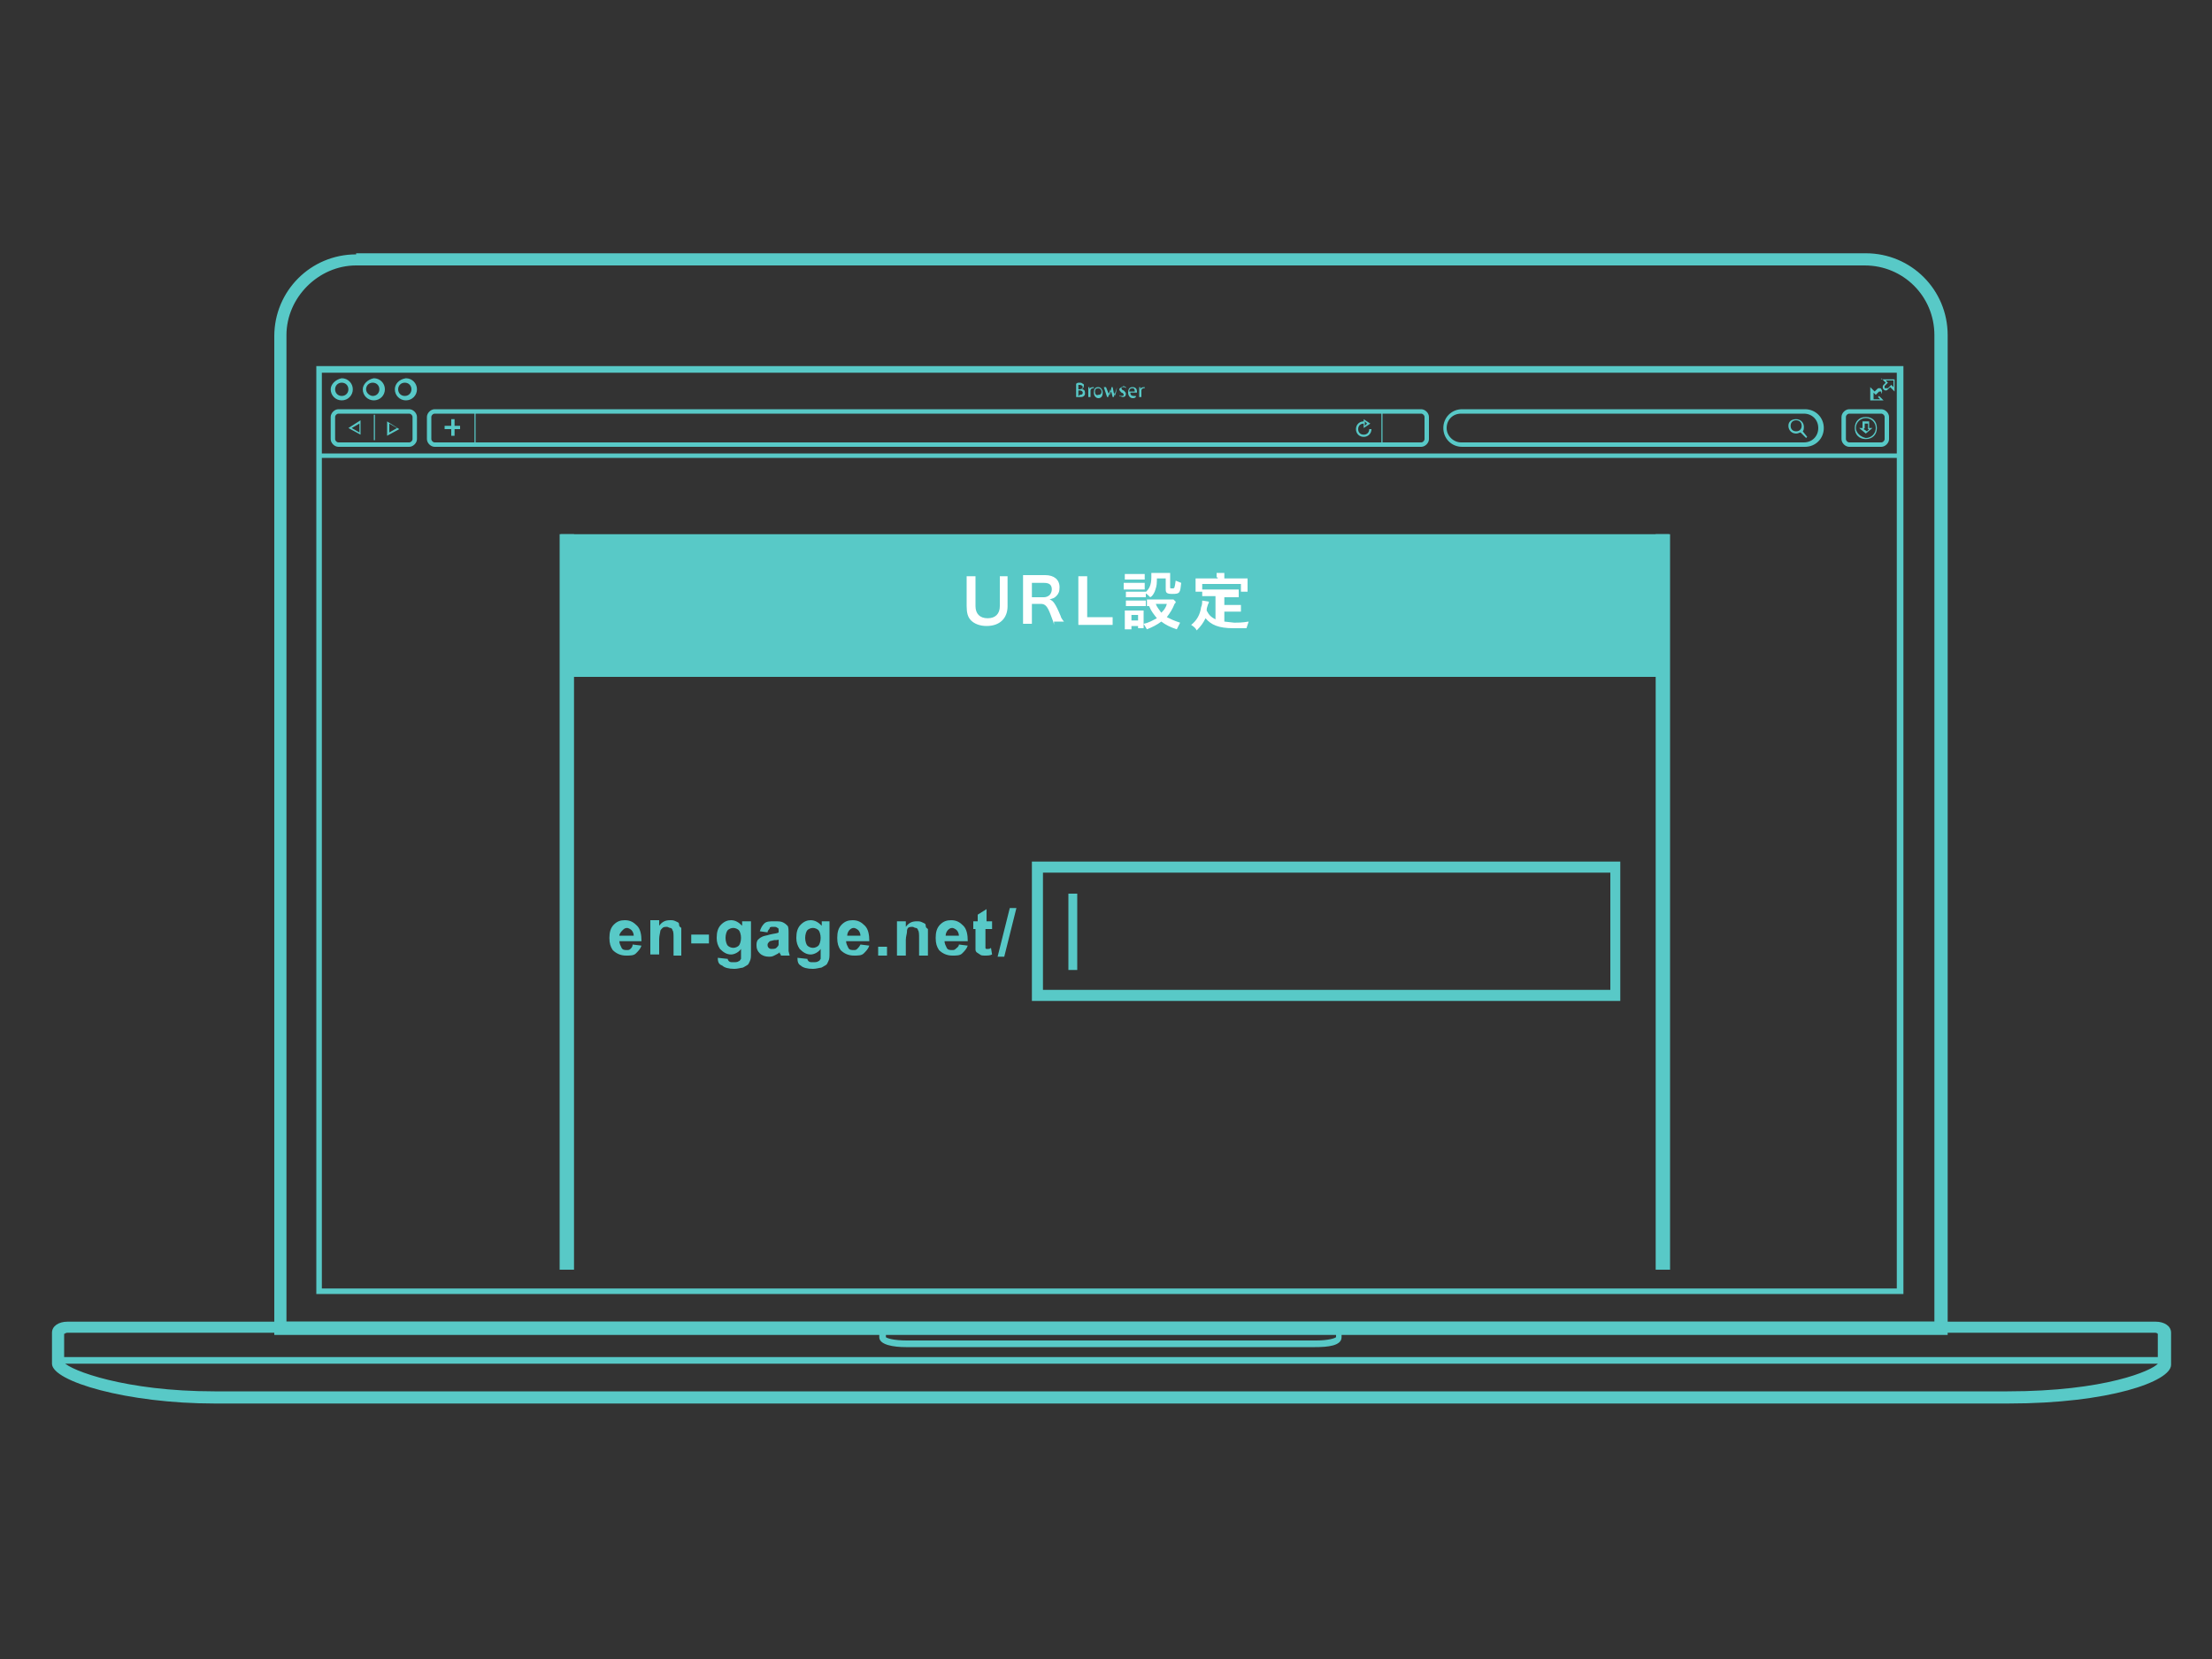 <svg xmlns="http://www.w3.org/2000/svg" xmlns:xlink="http://www.w3.org/1999/xlink" viewBox="0 0 200 150" enable-background="new 0 0 200 150"><rect x="0" y="0" width="200" height="150" fill="#333333" stroke="none"/><path fill="#58C9C7" d="M149.7 48.3h1.3v66.5h-1.3zm-99.1 0h1.3v66.5h-1.3zm43.7 30.6h51.3v10.6h-51.3v-10.6zm-1 11.6h53.2v-12.6h-53.2v12.6zm3.3-9.7h.8v6.9h-.8zm-70.7-50.5c0-3.4 2.9-6.3 6.3-6.3h136.4c3.5 0 6.3 2.8 6.3 6.3v89.2h-149v-89.2zm6.3-7.3c-4.1 0-7.4 3.3-7.4 7.4v90.3h151.3v-90.4c0-4.1-3.3-7.4-7.4-7.4h-136.5z"/><path fill="#58C9C7" stroke="#58C9C7" stroke-width=".2" stroke-linecap="round" stroke-linejoin="round" stroke-miterlimit="10" d="M30.2 35.2c0-.4.3-.7.7-.7.4 0 .7.3.7.7 0 .4-.3.7-.7.7-.4 0-.7-.3-.7-.7m-.2 0c0 .5.4.9.9.9s.9-.4.9-.9-.4-.9-.9-.9c-.5.1-.9.5-.9.9m5.9 0c0-.4.3-.7.7-.7.4 0 .7.3.7.7 0 .4-.3.7-.7.7-.4 0-.7-.3-.7-.7m-.1 0c0 .5.4.9.9.9s.9-.4.9-.9-.4-.9-.9-.9c-.6.1-.9.5-.9.9m-2.8 0c0-.4.3-.7.7-.7.4 0 .7.3.7.7 0 .4-.3.7-.7.7-.3 0-.7-.3-.7-.7m-.1 0c0 .5.4.9.9.9s.9-.4.9-.9-.4-.9-.9-.9c-.5.1-.9.5-.9.9"/><path fill="#58C9C7" stroke="#58C9C7" stroke-width=".2" stroke-linecap="round" stroke-linejoin="round" stroke-miterlimit="10" d="M30.2 39.7v-2c0-.2.2-.4.4-.4h6.4c.2 0 .4.2.4.4v2c0 .2-.2.4-.4.4h-6.4c-.2 0-.4-.2-.4-.4m.4-2.6c-.3 0-.6.3-.6.6v2c0 .3.3.6.6.6h6.4c.3 0 .6-.3.6-.6v-2c0-.3-.3-.6-.6-.6h-6.4zm136.2 2.6v-2c0-.2.2-.4.4-.4h2.9c.2 0 .4.2.4.4v2c0 .2-.2.4-.4.4h-2.9c-.2 0-.4-.2-.4-.4m.4-2.6c-.3 0-.6.3-.6.6v2c0 .3.3.6.6.6h2.9c.3 0 .6-.3.6-.6v-2c0-.3-.3-.6-.6-.6h-2.9zm-128.3 2.6v-2c0-.2.2-.4.4-.4h89.2c.2 0 .4.2.4.4v2c0 .2-.2.4-.4.4h-89.2c-.2 0-.4-.2-.4-.4m.4-2.6c-.3 0-.6.3-.6.6v2c0 .3.3.6.6.6h89.2c.3 0 .6-.3.6-.6v-2c0-.3-.3-.6-.6-.6h-89.2z"/><path fill="#58C9C7" d="M33.8 37.5h.1v2.3h-.1z"/><defs><path id="a" d="M31.5 38.7"/></defs><clipPath id="b"><use xlink:href="#a" overflow="visible"/></clipPath><linearGradient id="c" gradientUnits="userSpaceOnUse" x1="31.482" y1="38.726" x2="31.482" y2="38.726" gradientTransform="matrix(.001 0 0 -.001 -122.606 -80.471)"><stop offset="0" stop-color="#F29600"/><stop offset="1" stop-color="#E95513"/></linearGradient><path clip-path="url(#b)" fill="url(#c)" d="M31.5 38.7z"/><defs><path id="d" d="M31.5 38.7z"/></defs><clipPath><use xlink:href="#d" overflow="visible"/></clipPath><linearGradient gradientUnits="userSpaceOnUse" x1="-493.7" y1="518.993" x2="-492.7" y2="518.993" gradientTransform="matrix(118.906 0 0 -118.906 58719.926 61750.086)"><stop offset="0" stop-color="#F29600"/><stop offset="1" stop-color="#E95513"/></linearGradient><defs><path id="e" d="M31.5 38.7z"/></defs><clipPath><use xlink:href="#e" overflow="visible"/></clipPath><linearGradient gradientUnits="userSpaceOnUse" x1="-493.7" y1="518.993" x2="-492.7" y2="518.993" gradientTransform="matrix(118.906 0 0 -118.906 58719.926 61750.086)"><stop offset="0" stop-color="#F29600"/><stop offset="1" stop-color="#E95513"/></linearGradient><path fill="#58C9C7" d="M31.8 38.7l.7-.4v.8l-.7-.4zm-.3 0l1.1.6v-1.3l-1.1.7zm3.7-.4l.7.4-.7.4v-.8zm-.2 1.1l1.1-.6-1.1-.7v1.3zm7.9-2.3h.1v3.1h-.1zm82 0h.1v3.1h-.1zm-84.1.8v.6h-.6v.3h.6v.6h.3v-.6h.5v-.3h-.5v-.6zm121.1.6c0-.3.2-.5.5-.5s.5.2.5.5-.2.5-.5.5-.5-.2-.5-.5m-.2 0c0 .4.3.7.7.7.2 0 .3-.1.4-.1l.5.5.1-.1-.4-.5c.1-.1.1-.3.1-.4 0-.4-.3-.7-.7-.7s-.7.2-.7.6m-38.3-.4l.2.2-.2.2v-.4zm-.1 0c-.4 0-.7.3-.7.7 0 .4.3.7.7.7.4 0 .7-.3.7-.7h-.2c0 .3-.2.5-.5.5s-.5-.2-.5-.5.2-.5.5-.5v.4l.6-.4-.6-.4v.2zm44.5.6c0-.5.4-.9.9-.9s.9.4.9.9-.4.9-.9.9c-.5-.1-.9-.5-.9-.9m-.1 0c0 .6.4 1 1 1s1-.4 1-1-.4-1-1-1-1 .4-1 1"/><path fill="#58C9C7" d="M168.5 38.8l.1-.1v-.4h.3v.5h.1l-.2.2-.3-.2zm-.1-.7v.6h-.3l.6.5.6-.5h-.3v-.6h-.6zm1.3-2.5l.2-.2h.2v.2l-.2.2-.1.1.1.1.1.1h-.6v-.6l.1.1.1.1.1-.1zm-.5.6h1.1l-.4-.4.2-.2c.1-.1.1-.3 0-.4 0-.1-.1-.1-.2-.1s-.1 0-.2.1l-.2.2-.4-.4v1.2zm1.2-1.1v-.2l.2-.2.1-.1-.1-.1-.1-.1h.7v.6l-.1-.1-.1-.1-.1.1-.2.2h-.3m-.3-.9l.4.4-.2.2c-.1.1-.1.3 0 .4.1.1.1.1.2.1s.1 0 .2-.1l.2-.2.4.4v-1.1h-1.2z"/><path fill="#58C9C7" stroke="#58C9C7" stroke-width=".2" stroke-linecap="round" stroke-linejoin="round" stroke-miterlimit="10" d="M130.7 38.7c0-.8.6-1.4 1.4-1.4h31c.8 0 1.4.6 1.4 1.4 0 .8-.6 1.4-1.4 1.4h-31c-.7 0-1.4-.6-1.4-1.4m1.5-1.6c-.9 0-1.6.7-1.6 1.6 0 .9.7 1.6 1.6 1.6h31c.9 0 1.6-.7 1.6-1.6 0-.9-.7-1.6-1.6-1.6h-31z"/><defs><path id="f" d="M97.5 35.8v-.5h.1c.2 0 .3.1.3.2 0 .2-.2.2-.3.2 0 .1-.1.1-.1.1m0-1h.1c.2 0 .3.1.3.2s-.1.2-.3.2h-.1v-.4zm-.2-.1v1.2h.3c.2 0 .3 0 .4-.1.1-.1.1-.1.1-.3 0-.2-.1-.3-.3-.3.1 0 .2-.2.2-.3 0-.1 0-.2-.1-.2-.1-.1-.2-.1-.3-.1-.1 0-.2 0-.3.1"/></defs><use xlink:href="#f" overflow="visible" fill="#58C9C7"/><clipPath id="g"><use xlink:href="#f" overflow="visible"/></clipPath><g clip-path="url(#g)"><defs><path id="h" d="M98.1 35.9v-1.3 1.3z"/></defs><use xlink:href="#h" overflow="visible" fill="#58C9C7"/><clipPath id="i"><use xlink:href="#h" overflow="visible"/></clipPath><path clip-path="url(#i)" fill="#58C9C7" d="M98.1 34.6v1.3z"/></g><defs><path id="j" d="M98.5 35.2v-.2h-.1v.9h.2v-.6c0-.1.1-.2.2-.2h.1v-.1c-.3 0-.4.1-.4.2"/></defs><use xlink:href="#j" overflow="visible" fill="#58C9C7"/><clipPath id="k"><use xlink:href="#j" overflow="visible"/></clipPath><g clip-path="url(#k)"><defs><path id="l" d="M98.8 35.9v-.9.9z"/></defs><use xlink:href="#l" overflow="visible" fill="#58C9C7"/><clipPath id="m"><use xlink:href="#l" overflow="visible"/></clipPath><path clip-path="url(#m)" fill="#58C9C7" d="M98.8 35v.9z"/></g><defs><path id="n" d="M99 35.4c0-.2.1-.3.3-.3s.3.2.3.3c0 .2-.1.3-.3.3-.2.1-.3-.1-.3-.3m-.1.1c0 .3.2.5.4.5s.4-.1.4-.5c0-.3-.2-.5-.4-.5-.3 0-.4.2-.4.5"/></defs><use xlink:href="#n" overflow="visible" fill="#58C9C7"/><clipPath id="o"><use xlink:href="#n" overflow="visible"/></clipPath><g clip-path="url(#o)"><defs><path id="p" d="M99.7 35.9v-.9.9z"/></defs><use xlink:href="#p" overflow="visible" fill="#58C9C7"/><clipPath id="q"><use xlink:href="#p" overflow="visible"/></clipPath><path clip-path="url(#q)" fill="#58C9C7" d="M99.7 35v.9z"/></g><defs><path id="r" d="M101 35l-.1.5-.1.3c0-.1 0-.2-.1-.3l-.1-.5h-.1l-.1.5-.1.3c0-.1 0-.2-.1-.3l-.2-.5h-.2l.3.9h.1l.1-.4.1-.3c0 .1 0 .2.1.3l.1.4h.1l.3-.9z"/></defs><use xlink:href="#r" overflow="visible" fill="#58C9C7"/><clipPath id="s"><use xlink:href="#r" overflow="visible"/></clipPath><g clip-path="url(#s)"><defs><path id="t" d="M101.1 35.9v-.9.9z"/></defs><use xlink:href="#t" overflow="visible" fill="#58C9C7"/><clipPath id="u"><use xlink:href="#t" overflow="visible"/></clipPath><path clip-path="url(#u)" fill="#58C9C7" d="M101.1 35v.9z"/></g><defs><path id="v" d="M101.2 35.2c0 .1.1.2.2.3.1 0 .2.1.2.2s-.1.1-.2.1-.2 0-.2-.1v.1l.3.1c.2 0 .3-.1.3-.3 0-.1-.1-.2-.2-.3-.1 0-.2-.1-.2-.2s.1-.1.2-.1.1 0 .2.1v-.1l-.2-.1c-.2.1-.4.2-.4.3"/></defs><use xlink:href="#v" overflow="visible" fill="#58C9C7"/><clipPath id="w"><use xlink:href="#v" overflow="visible"/></clipPath><g clip-path="url(#w)"><defs><path id="x" d="M101.8 35.9v-.9.9z"/></defs><use xlink:href="#x" overflow="visible" fill="#58C9C7"/><clipPath id="y"><use xlink:href="#x" overflow="visible"/></clipPath><path clip-path="url(#y)" fill="#58C9C7" d="M101.8 35v.9z"/></g><defs><path id="z" d="M102.4 35.1c.2 0 .2.2.2.3h-.5c0-.2.1-.3.3-.3m-.4.4c0 .3.2.5.4.5.1 0 .2 0 .3-.1v-.1h-.2c-.2 0-.3-.1-.3-.3h.6v-.1c0-.2-.1-.4-.4-.4-.3 0-.4.2-.4.5"/></defs><use xlink:href="#z" overflow="visible" fill="#58C9C7"/><clipPath id="A"><use xlink:href="#z" overflow="visible"/></clipPath><g clip-path="url(#A)"><defs><path id="B" d="M102.7 35.9v-.9.9z"/></defs><use xlink:href="#B" overflow="visible" fill="#58C9C7"/><clipPath id="C"><use xlink:href="#B" overflow="visible"/></clipPath><path clip-path="url(#C)" fill="#58C9C7" d="M102.7 35v.9z"/></g><defs><path id="D" d="M103.1 35.2v-.2h-.1v.9h.2v-.6c0-.1.1-.2.2-.2h.1v-.1c-.3 0-.4.1-.4.2"/></defs><use xlink:href="#D" overflow="visible" fill="#58C9C7"/><clipPath id="E"><use xlink:href="#D" overflow="visible"/></clipPath><g clip-path="url(#E)"><defs><path id="F" d="M103.4 35.9v-.9.9z"/></defs><use xlink:href="#F" overflow="visible" fill="#58C9C7"/><clipPath id="G"><use xlink:href="#F" overflow="visible"/></clipPath><path clip-path="url(#G)" fill="#58C9C7" d="M103.4 35v.9z"/></g><path fill="#58C9C7" stroke="#58C9C7" stroke-width=".2" stroke-linecap="round" stroke-linejoin="round" stroke-miterlimit="10" d="M28.9 41.1h142.9v.2h-142.9z"/><path fill="#58C9C7" d="M5.8 123.2v-2.6c.1 0 .1-.1.3-.1h188.7c.1 0 .2 0 .3.1v2.7c-.5.6-4.7 2.5-13.6 2.5h-162.1c-8.1 0-13-1.9-13.6-2.6m.3-3.7c-.8 0-1.4.4-1.4 1v2.8c0 1.6 6.8 3.6 14.7 3.6h162.2c9.1 0 14.7-2 14.7-3.5v-2.9c0-.6-.6-1-1.4-1h-188.8z"/><defs><path id="H" d="M5.2 122.7h190.3v.6h-190.3z"/></defs><use xlink:href="#H" overflow="visible" fill="#58C9C7"/><clipPath id="I"><use xlink:href="#H" overflow="visible"/></clipPath><g clip-path="url(#I)"><defs><path id="J" d="M195.4 123.3v-.6.6z"/></defs><use xlink:href="#J" overflow="visible" fill="#58C9C7"/><clipPath id="K"><use xlink:href="#J" overflow="visible"/></clipPath><path clip-path="url(#K)" fill="#58C9C7" d="M195.4 122.7v.6z"/></g><defs><path id="L" d="M120.8 120.3v.6c-.1.1-.7.3-1.8.3h-37c-1.2 0-1.8-.2-1.9-.3v-.6h-.6v.6c0 .7 1.3.9 2.4.9h37c1.1 0 2.4-.1 2.4-.9v-.6h-.5z"/></defs><use xlink:href="#L" overflow="visible" fill="#58C9C7"/><clipPath id="M"><use xlink:href="#L" overflow="visible"/></clipPath><g clip-path="url(#M)"><defs><path id="N" d="M121.4 121.7v-1.5 1.5z"/></defs><use xlink:href="#N" overflow="visible" fill="#58C9C7"/><clipPath id="O"><use xlink:href="#N" overflow="visible"/></clipPath><path clip-path="url(#O)" fill="#58C9C7" d="M121.4 120.3v1.4z"/></g><path fill="#58C9C7" d="M29.1 33.7h142.4v82.8h-142.4v-82.8zm-.5 83.3h143.5v-83.9h-143.5v83.9zm22.1-68.7h100.2v1.1h-100.2zm.4.6h99.3v12.3h-99.3z"/><path d="M91.1 52.1v2.7c0 1.1-.7 1.8-1.9 1.8-.6 0-1.1-.2-1.4-.5-.3-.3-.4-.7-.4-1.3v-2.7h.8v2.7c0 .7.4 1.1 1.1 1.1.7 0 1.1-.4 1.1-1.1v-2.7h.7zm4.2 4.4c0-.1-.1-.4-.3-.9-.3-.8-.5-1-.9-1h-.8v1.8h-.8v-4.4h2c.8 0 1.3.4 1.3 1.1 0 .4-.1.6-.3.8-.2.2-.3.2-.6.3.3.1.5.3 1 1.5 0 .1.2.4.3.5h-.9zm-.9-2.5c.2 0 .4-.1.5-.2.1-.1.2-.3.2-.5 0-.4-.2-.6-.7-.6h-1.1v1.3h1.1zm6.2 2.5h-3.1v-4.4h.8v3.7h2.3v.7zm1-3.8h1.9v.6h-1.9v-.6zm4.7 1.7c0 .1 0 .1-.1.2-.2.5-.4.8-.7 1.2.4.2.6.3 1.2.5l-.3.6c-.6-.2-1-.4-1.4-.7-.4.3-.8.5-1.3.7l-.3-.5v.4h-.5v-.2h-.6v.3h-.6v-1.7h1.7v1.2c.5-.1.8-.3 1.2-.5-.3-.4-.5-.6-.7-1.1h-.2v-.6h2.4l.2.2zm-4.6-2.5h1.8v.5h-1.8v-.5zm.1 1.6h1.8v.5h-1.8v-.5zm0 .8h1.8v.5h-1.8v-.5zm.5 1.8h.6v-.5h-.6v.5zm2.3-3.6c0 .5-.1.7-.2 1-.1.2-.2.4-.4.5-.2-.2-.3-.3-.5-.4.4-.3.6-.7.6-1.4v-.4h1.7v1.3c0 .1 0 .1.2.1s.2 0 .3-.7l.5.2c-.1.9-.1 1-.8 1-.5 0-.6-.1-.6-.4v-1h-.8zm-.1 2.1c.1.3.3.5.5.8.2-.2.4-.4.5-.8h-1zm5.6-.7h-1.4v-.6h3.3v.7h-1.3v.7h1.5v.6h-1.5v.9l.9.1c.3 0 .7 0 1.3-.1l-.2.6h-1.2c-1.3 0-2-.3-2.5-.9-.2.4-.4.7-.8 1.1-.1-.2-.2-.3-.5-.5.5-.4.8-.9.9-1.6.1-.2.1-.5.1-.6l.6.1c0 .1 0 .1-.1.3 0 .1-.1.2-.1.5.2.4.4.6.8.8v-2.1zm-.1-1.7v-.4h.7v.5h2.1v1.2h-.6v-.7h-3.5v.7h-.6v-1.2h2v-.1z" fill="#fff"/><path d="M57.2 85.4l.8.1c-.1.3-.3.5-.5.7-.2.2-.5.2-.9.2-.5 0-.9-.2-1.2-.5-.2-.3-.3-.6-.3-1.1 0-.5.1-.9.4-1.2.3-.3.6-.4 1-.4.5 0 .8.2 1.1.5s.4.8.4 1.4h-2c0 .2.1.4.2.6s.3.2.5.2c.1 0 .2 0 .3-.1s.2-.2.2-.4zm.1-.8c0-.2-.1-.4-.2-.5s-.3-.2-.4-.2c-.2 0-.3.1-.4.2s-.3.3-.3.5h1.3zm4.4 1.8h-.8v-1.6c0-.3 0-.6-.1-.7 0-.1-.1-.2-.2-.2s-.2-.1-.3-.1c-.1 0-.3 0-.4.1s-.2.2-.2.3-.1.4-.1.7v1.4h-.8v-3.1h.8v.5c.3-.4.6-.5 1-.5.2 0 .3 0 .5.1s.3.1.3.3.1.2.2.3v2.5zm.8-1.1v-.8h1.6v.8h-1.6zm2.4 1.3l.9.1c0 .1.1.2.1.2.1.1.2.1.4.1s.4 0 .5-.1c.1 0 .1-.1.2-.2v-.9c-.2.3-.6.5-.9.5-.4 0-.7-.2-1-.5-.2-.3-.3-.6-.3-1 0-.5.1-.9.4-1.2s.6-.4.9-.4c.4 0 .7.2 1 .5v-.4h.8v2.8c0 .4 0 .6-.1.8s-.1.3-.3.4-.3.2-.4.2-.4.1-.7.1c-.5 0-.9-.1-1.1-.3-.3-.1-.4-.3-.4-.7zm.7-1.8c0 .3.1.6.2.7s.3.2.5.2.4-.1.5-.2.2-.4.2-.7c0-.3-.1-.6-.2-.7s-.3-.2-.5-.2-.4.1-.5.2c-.1.1-.2.4-.2.7zm3.8-.5l-.7-.1c.1-.3.2-.5.4-.7s.5-.2.9-.2.6 0 .8.1.3.2.4.3c.1.1.1.4.1.7v1.6l.1.4h-.8c0-.1 0-.1-.1-.2v-.1c-.1.1-.3.2-.5.3s-.3.1-.5.1c-.3 0-.6-.1-.8-.3s-.3-.4-.3-.7c0-.2 0-.3.1-.5.1-.1.2-.2.4-.3.2-.1.4-.1.7-.2.4-.1.7-.1.8-.2v-.1c0-.2 0-.3-.1-.3-.1-.1-.2-.1-.4-.1-.1 0-.3 0-.3.1s-.2.2-.2.4zm1.1.6c-.1.1-.3.1-.5.1l-.4.1c-.1.1-.2.2-.2.3 0 .1 0 .2.1.3s.2.1.3.1c.1 0 .3 0 .4-.1.1-.1.2-.2.2-.3v-.5zm1.6 1.7l.9.1c0 .1.1.2.1.2.1.1.2.1.4.1s.4 0 .5-.1c.1 0 .1-.1.2-.2v-.9c-.2.3-.6.5-.9.5-.4 0-.7-.2-1-.5-.2-.3-.3-.6-.3-1 0-.5.1-.9.4-1.2s.6-.4.9-.4c.4 0 .7.2 1 .5v-.4h.7v2.8c0 .4 0 .6-.1.8s-.1.3-.3.4-.3.2-.4.2-.4.1-.7.1c-.5 0-.9-.1-1.1-.3-.2-.1-.3-.3-.3-.7zm.7-1.8c0 .3.1.6.2.7s.3.2.5.2.4-.1.5-.2.2-.4.2-.7c0-.3-.1-.6-.2-.7s-.3-.2-.5-.2-.4.1-.5.2c-.1.1-.2.4-.2.7zm5 .6l.8.1c-.1.3-.3.5-.5.7-.2.2-.5.2-.9.2-.5 0-.9-.2-1.2-.5-.2-.3-.3-.6-.3-1.1 0-.5.1-.9.4-1.2.3-.3.6-.4 1-.4.5 0 .8.2 1.1.5s.4.8.4 1.4h-2.1c0 .2.1.4.2.6s.3.2.5.2c.1 0 .2 0 .3-.1s.2-.2.3-.4zm0-.8c0-.2-.1-.4-.2-.5s-.3-.2-.4-.2c-.2 0-.3.1-.4.2s-.2.3-.2.5h1.2zm1.6 1.8v-.8h.8v.8h-.8zm4.5 0h-.8v-1.6c0-.3 0-.6-.1-.7 0-.1-.1-.2-.2-.2s-.2-.1-.3-.1c-.1 0-.3 0-.4.1s-.1.3-.1.4-.1.4-.1.7v1.4h-.8v-3.1h.8v.5c.3-.4.6-.5 1-.5.2 0 .3 0 .5.1s.3.1.3.3.1.2.2.3v2.4zm2.8-1l.8.1c-.1.3-.3.5-.5.7-.2.2-.5.2-.9.2-.5 0-.9-.2-1.2-.5-.2-.3-.3-.6-.3-1.1 0-.5.1-.9.4-1.2.3-.3.6-.4 1-.4.5 0 .8.2 1.1.5s.4.8.4 1.4h-2.1c0 .2.1.4.2.6s.3.2.5.2c.1 0 .2 0 .3-.1s.3-.2.3-.4zm0-.8c0-.2-.1-.4-.2-.5s-.3-.2-.4-.2c-.2 0-.3.1-.4.2s-.2.3-.2.5h1.2zm3-1.3v.7h-.6v1.7s0 .1.1.1h.1c.1 0 .2 0 .3-.1l.1.6c-.2.1-.4.1-.7.1-.1 0-.3 0-.4-.1l-.3-.2c-.1-.1-.1-.2-.1-.3v-1.8h-.2v-.7h.4v-.6l.8-.5v1.1h.5zm.5 3.2l1.1-4.4h.6l-1.1 4.4h-.6z" fill="#58C9C7"/></svg>